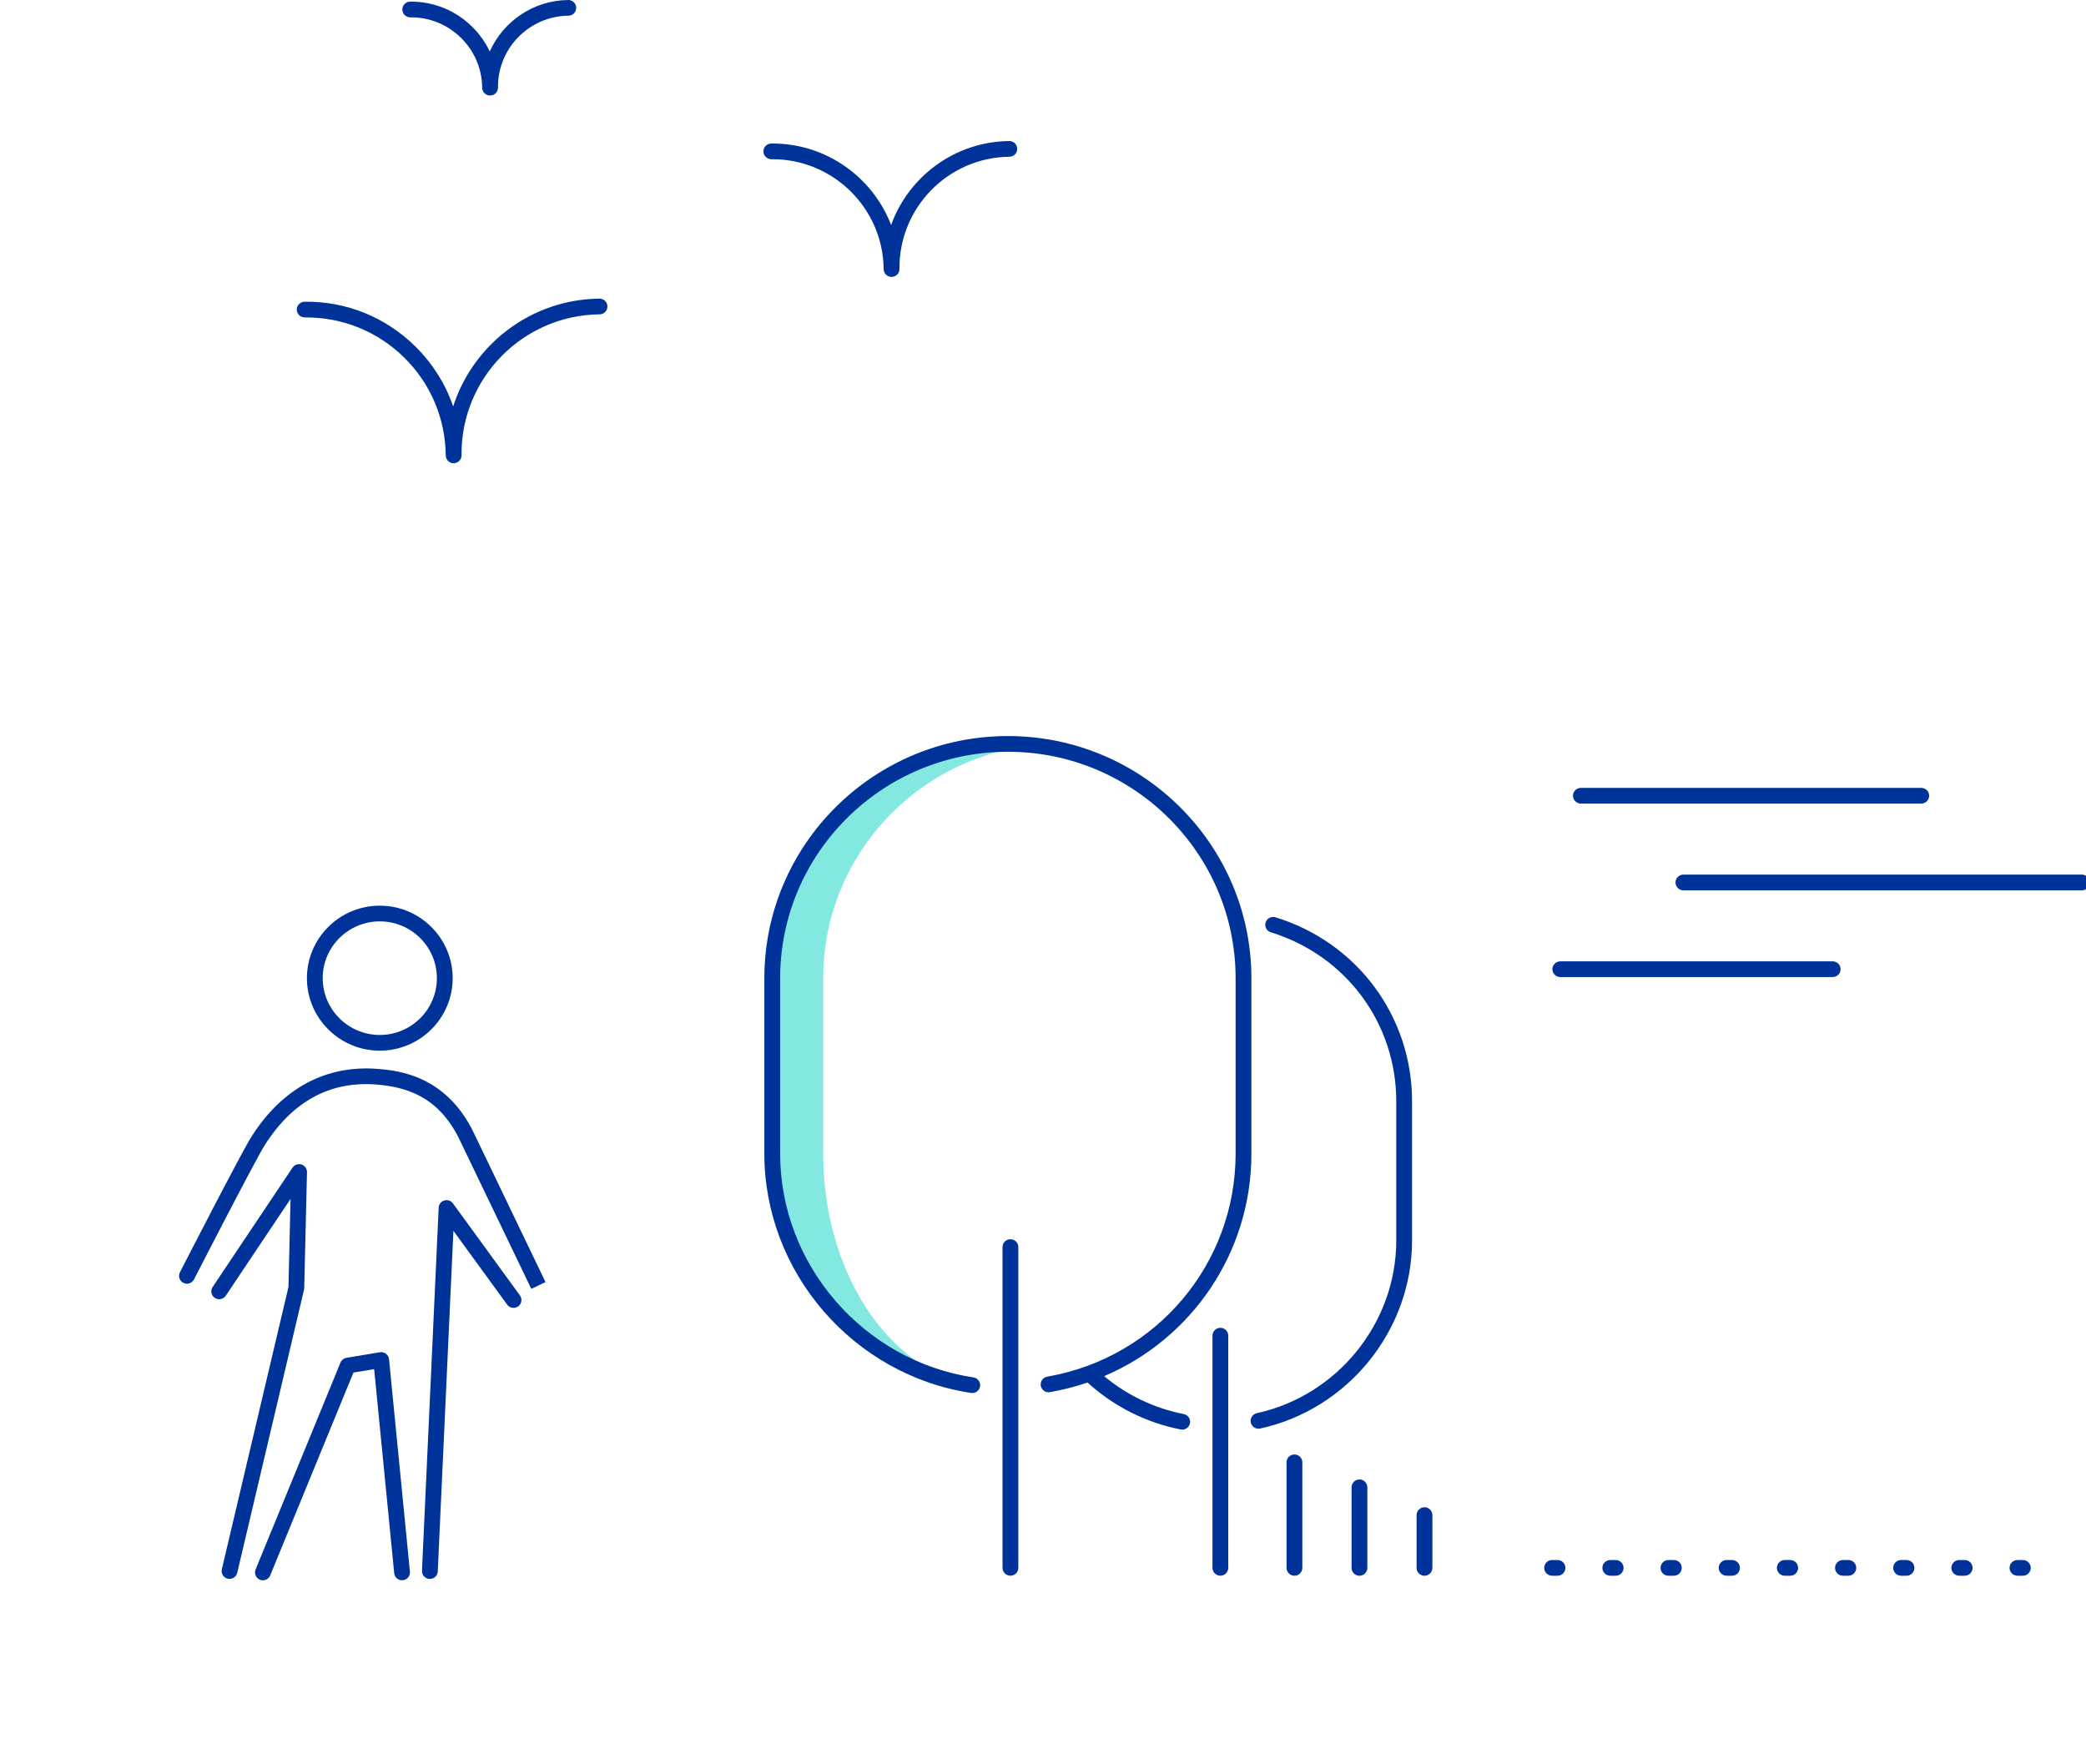 <?xml version="1.0" encoding="UTF-8"?> <svg xmlns="http://www.w3.org/2000/svg" width="233" height="197" viewBox="0 0 233 197" fill="none"><g clip-path="url(#clip0_0_12)"><path d="M91.948 128.869V109.273C91.948 95.772 102.225 84.659 115.422 83.248C114.487 83.148 113.538 83.094 112.577 83.094C98.041 83.094 86.258 94.814 86.258 109.273V128.869C86.258 141.981 95.957 152.808 108.601 154.719C99.06 152.911 91.948 141.871 91.948 128.869Z" fill="#82E8E0"></path><path d="M50.67 51.738C50.187 51.738 49.794 51.351 49.788 50.87C49.745 46.708 48.083 42.811 45.107 39.899C42.132 36.988 38.202 35.418 34.04 35.453H34.03C33.547 35.453 33.154 35.066 33.148 34.585C33.143 34.101 33.535 33.703 34.021 33.698C38.697 33.649 43.032 35.408 46.344 38.649C48.304 40.567 49.751 42.869 50.617 45.389C52.844 38.481 59.305 33.435 66.957 33.355H66.967C67.45 33.355 67.843 33.742 67.848 34.223C67.854 34.708 67.462 35.104 66.976 35.11C58.382 35.2 51.463 42.261 51.552 50.852V50.861C51.552 51.342 51.164 51.734 50.68 51.738H50.67ZM99.585 30.93C99.101 30.93 98.708 30.543 98.703 30.061C98.632 23.265 93.077 17.784 86.295 17.784C86.247 17.784 86.191 17.784 86.156 17.784C85.672 17.784 85.279 17.397 85.274 16.915C85.269 16.431 85.66 16.035 86.146 16.029C86.196 16.029 86.246 16.029 86.295 16.029C92.316 16.029 97.489 19.808 99.534 25.134C101.482 19.722 106.643 15.817 112.729 15.753H112.739C113.222 15.753 113.615 16.14 113.62 16.621C113.626 17.105 113.234 17.502 112.748 17.508C105.904 17.579 100.396 23.203 100.467 30.043V30.052C100.467 30.533 100.079 30.925 99.595 30.929H99.585L99.585 30.93ZM54.741 10.669C54.258 10.669 53.865 10.282 53.859 9.801C53.837 7.678 52.99 5.689 51.471 4.205C49.955 2.72 47.907 1.905 45.831 1.939H45.821C45.338 1.939 44.944 1.552 44.939 1.071C44.934 0.587 45.325 0.189 45.811 0.184C45.846 0.184 45.882 0.184 45.916 0.184C48.472 0.184 50.881 1.166 52.709 2.955C53.545 3.774 54.217 4.719 54.703 5.748C56.205 2.397 59.559 0.041 63.468 0H63.478C63.961 0 64.355 0.387 64.36 0.868C64.365 1.353 63.974 1.749 63.488 1.754C59.105 1.8 55.577 5.402 55.623 9.783V9.792C55.623 10.273 55.235 10.665 54.751 10.669H54.741Z" fill="#003399"></path><path d="M136.312 175.995C135.824 175.995 135.43 175.602 135.43 175.117V149.184C135.43 148.7 135.824 148.307 136.312 148.307C136.799 148.307 137.193 148.7 137.193 149.184V175.117C137.193 175.602 136.799 175.995 136.312 175.995ZM112.861 175.995C112.373 175.995 111.979 175.602 111.979 175.117V139.288C111.979 138.804 112.373 138.411 112.861 138.411C113.349 138.411 113.743 138.804 113.743 139.288V175.117C113.743 175.602 113.349 175.995 112.861 175.995ZM132.053 159.677C131.997 159.677 131.94 159.672 131.882 159.661C127.992 158.898 124.405 157.088 121.474 154.417C120.123 154.878 118.72 155.24 117.273 155.491C116.784 155.573 116.336 155.254 116.252 154.778C116.168 154.3 116.49 153.846 116.969 153.763C129.164 151.648 138.014 141.175 138.014 128.863V109.268C138.014 95.317 126.604 83.966 112.577 83.966C98.55 83.966 87.139 95.317 87.139 109.268V128.863C87.139 141.245 96.422 151.986 108.733 153.846C109.215 153.919 109.545 154.366 109.472 154.845C109.399 155.324 108.948 155.653 108.468 155.58C95.302 153.59 85.375 142.104 85.375 128.862V109.267C85.375 94.348 97.577 82.211 112.576 82.211C127.575 82.211 139.777 94.348 139.777 109.267V128.862C139.777 139.886 133.143 149.53 123.331 153.705C125.891 155.84 128.94 157.295 132.222 157.939C132.7 158.033 133.011 158.494 132.917 158.969C132.833 159.387 132.465 159.677 132.053 159.677ZM140.571 159.578C140.166 159.578 139.801 159.299 139.71 158.89C139.605 158.417 139.906 157.949 140.381 157.844C149.407 155.863 155.958 147.751 155.958 138.553V123.002C155.958 114.287 150.327 106.703 141.945 104.131C141.481 103.988 141.22 103.497 141.363 103.035C141.505 102.572 141.997 102.312 142.466 102.455C151.591 105.256 157.722 113.513 157.722 123.002V138.553C157.722 148.567 150.589 157.4 140.762 159.557C140.698 159.571 140.633 159.577 140.571 159.577V159.578Z" fill="#003399"></path><path d="M159.11 175.998C158.622 175.998 158.228 175.605 158.228 175.12V169.225C158.228 168.741 158.622 168.348 159.11 168.348C159.598 168.348 159.992 168.741 159.992 169.225V175.12C159.992 175.605 159.598 175.998 159.11 175.998ZM151.847 175.998C151.36 175.998 150.966 175.605 150.966 175.12V166.123C150.966 165.639 151.36 165.246 151.847 165.246C152.335 165.246 152.729 165.639 152.729 166.123V175.12C152.729 175.605 152.335 175.998 151.847 175.998ZM144.585 175.998C144.097 175.998 143.703 175.605 143.703 175.12V163.33C143.703 162.846 144.097 162.453 144.585 162.453C145.073 162.453 145.467 162.846 145.467 163.33V175.12C145.467 175.605 145.073 175.998 144.585 175.998Z" fill="#003399"></path><path d="M225.947 175.997H225.344C224.857 175.997 224.462 175.604 224.462 175.119C224.462 174.635 224.857 174.242 225.344 174.242H225.947C226.435 174.242 226.829 174.635 226.829 175.119C226.829 175.604 226.435 175.997 225.947 175.997ZM219.449 175.997H218.846C218.359 175.997 217.964 175.604 217.964 175.119C217.964 174.635 218.359 174.242 218.846 174.242H219.449C219.937 174.242 220.331 174.635 220.331 175.119C220.331 175.604 219.937 175.997 219.449 175.997ZM212.952 175.997H212.349C211.861 175.997 211.467 175.604 211.467 175.119C211.467 174.635 211.861 174.242 212.349 174.242H212.952C213.44 174.242 213.834 174.635 213.834 175.119C213.834 175.604 213.44 175.997 212.952 175.997ZM206.456 175.997H205.852C205.364 175.997 204.97 175.604 204.97 175.119C204.97 174.635 205.364 174.242 205.852 174.242H206.456C206.944 174.242 207.338 174.635 207.338 175.119C207.338 175.604 206.944 175.997 206.456 175.997ZM199.959 175.997H199.355C198.867 175.997 198.473 175.604 198.473 175.119C198.473 174.635 198.867 174.242 199.355 174.242H199.959C200.446 174.242 200.841 174.635 200.841 175.119C200.841 175.604 200.446 175.997 199.959 175.997ZM193.462 175.997H192.858C192.37 175.997 191.976 175.604 191.976 175.119C191.976 174.635 192.37 174.242 192.858 174.242H193.462C193.949 174.242 194.343 174.635 194.343 175.119C194.343 175.604 193.949 175.997 193.462 175.997ZM186.965 175.997H186.361C185.874 175.997 185.48 175.604 185.48 175.119C185.48 174.635 185.874 174.242 186.361 174.242H186.965C187.452 174.242 187.846 174.635 187.846 175.119C187.846 175.604 187.452 175.997 186.965 175.997ZM180.466 175.997H179.863C179.376 175.997 178.982 175.604 178.982 175.119C178.982 174.635 179.376 174.242 179.863 174.242H180.466C180.954 174.242 181.348 174.635 181.348 175.119C181.348 175.604 180.954 175.997 180.466 175.997ZM173.969 175.997H173.366C172.879 175.997 172.484 175.604 172.484 175.119C172.484 174.635 172.879 174.242 173.366 174.242H173.969C174.457 174.242 174.851 174.635 174.851 175.119C174.851 175.604 174.457 175.997 173.969 175.997Z" fill="#003399"></path><path d="M232.543 99.442H188.03C187.543 99.442 187.149 99.049 187.149 98.565C187.149 98.081 187.543 97.688 188.03 97.688H232.543C233.031 97.688 233.425 98.081 233.425 98.565C233.425 99.049 233.031 99.442 232.543 99.442Z" fill="#003399"></path><path d="M204.709 109.129H174.28C173.793 109.129 173.399 108.736 173.399 108.252C173.399 107.768 173.793 107.375 174.28 107.375H204.709C205.196 107.375 205.591 107.768 205.591 108.252C205.591 108.736 205.196 109.129 204.709 109.129Z" fill="#003399"></path><path d="M214.602 89.754H176.577C176.09 89.754 175.695 89.361 175.695 88.877C175.695 88.393 176.09 88 176.577 88H214.602C215.089 88 215.483 88.393 215.483 88.877C215.483 89.361 215.089 89.754 214.602 89.754Z" fill="#003399"></path><path d="M42.422 117.352C37.933 117.352 34.281 113.719 34.281 109.254C34.281 104.789 37.934 101.156 42.422 101.156C46.91 101.156 50.563 104.789 50.563 109.254C50.563 113.719 46.91 117.352 42.422 117.352ZM42.422 102.91C38.906 102.91 36.045 105.756 36.045 109.253C36.045 112.751 38.906 115.597 42.422 115.597C45.939 115.597 48.799 112.751 48.799 109.253C48.799 105.756 45.939 102.91 42.422 102.91Z" fill="#003399"></path><path d="M59.344 143.957C59.344 143.957 54.437 133.769 51.343 127.315C48.971 122.368 45.224 121.422 42.223 121.15C36.994 120.67 32.746 122.931 29.601 127.857C28.503 129.576 21.736 142.771 21.668 142.904C21.445 143.334 20.916 143.507 20.482 143.287C20.048 143.068 19.875 142.539 20.096 142.107C20.376 141.561 26.97 128.705 28.113 126.916C31.59 121.469 36.532 118.874 42.383 119.403C44.419 119.588 49.826 120.078 52.935 126.561C56.028 133.013 60.934 143.2 60.934 143.2L59.344 143.957Z" fill="#003399"></path><path d="M48.016 176.352C48.002 176.352 47.988 176.352 47.974 176.352C47.487 176.33 47.111 175.92 47.134 175.435L48.999 134.884C49.017 134.512 49.269 134.19 49.628 134.084C49.986 133.977 50.374 134.107 50.594 134.41L58.076 144.689C58.362 145.081 58.275 145.629 57.88 145.913C57.484 146.197 56.933 146.109 56.648 145.717L50.645 137.471L48.896 175.517C48.874 175.987 48.484 176.354 48.016 176.354V176.352Z" fill="#003399"></path><path d="M29.367 176.505C29.256 176.505 29.143 176.483 29.033 176.439C28.582 176.256 28.366 175.744 28.55 175.295L38.031 152.188C38.147 151.906 38.401 151.704 38.703 151.654L42.432 151.036C42.672 150.995 42.92 151.057 43.113 151.205C43.306 151.353 43.431 151.574 43.455 151.816L45.786 175.541C45.834 176.024 45.478 176.453 44.995 176.499C44.504 176.547 44.079 176.193 44.031 175.712L41.791 152.921L39.478 153.304L30.183 175.958C30.044 176.298 29.714 176.505 29.367 176.505Z" fill="#003399"></path><path d="M25.638 176.35C25.571 176.35 25.504 176.343 25.436 176.327C24.962 176.216 24.668 175.743 24.779 175.272L32.219 143.749L32.454 133.909L25.217 144.721C24.948 145.124 24.4 145.232 23.994 144.964C23.59 144.696 23.479 144.151 23.75 143.748L32.675 130.414C32.892 130.088 33.299 129.947 33.674 130.064C34.049 130.181 34.3 130.531 34.29 130.922L33.98 143.883C33.978 143.943 33.97 144.004 33.957 144.063L26.497 175.674C26.402 176.079 26.038 176.35 25.639 176.35L25.638 176.35Z" fill="#003399"></path></g><defs><clipPath id="clip0_0_12"><rect width="233" height="197" fill="white"></rect></clipPath></defs></svg> 